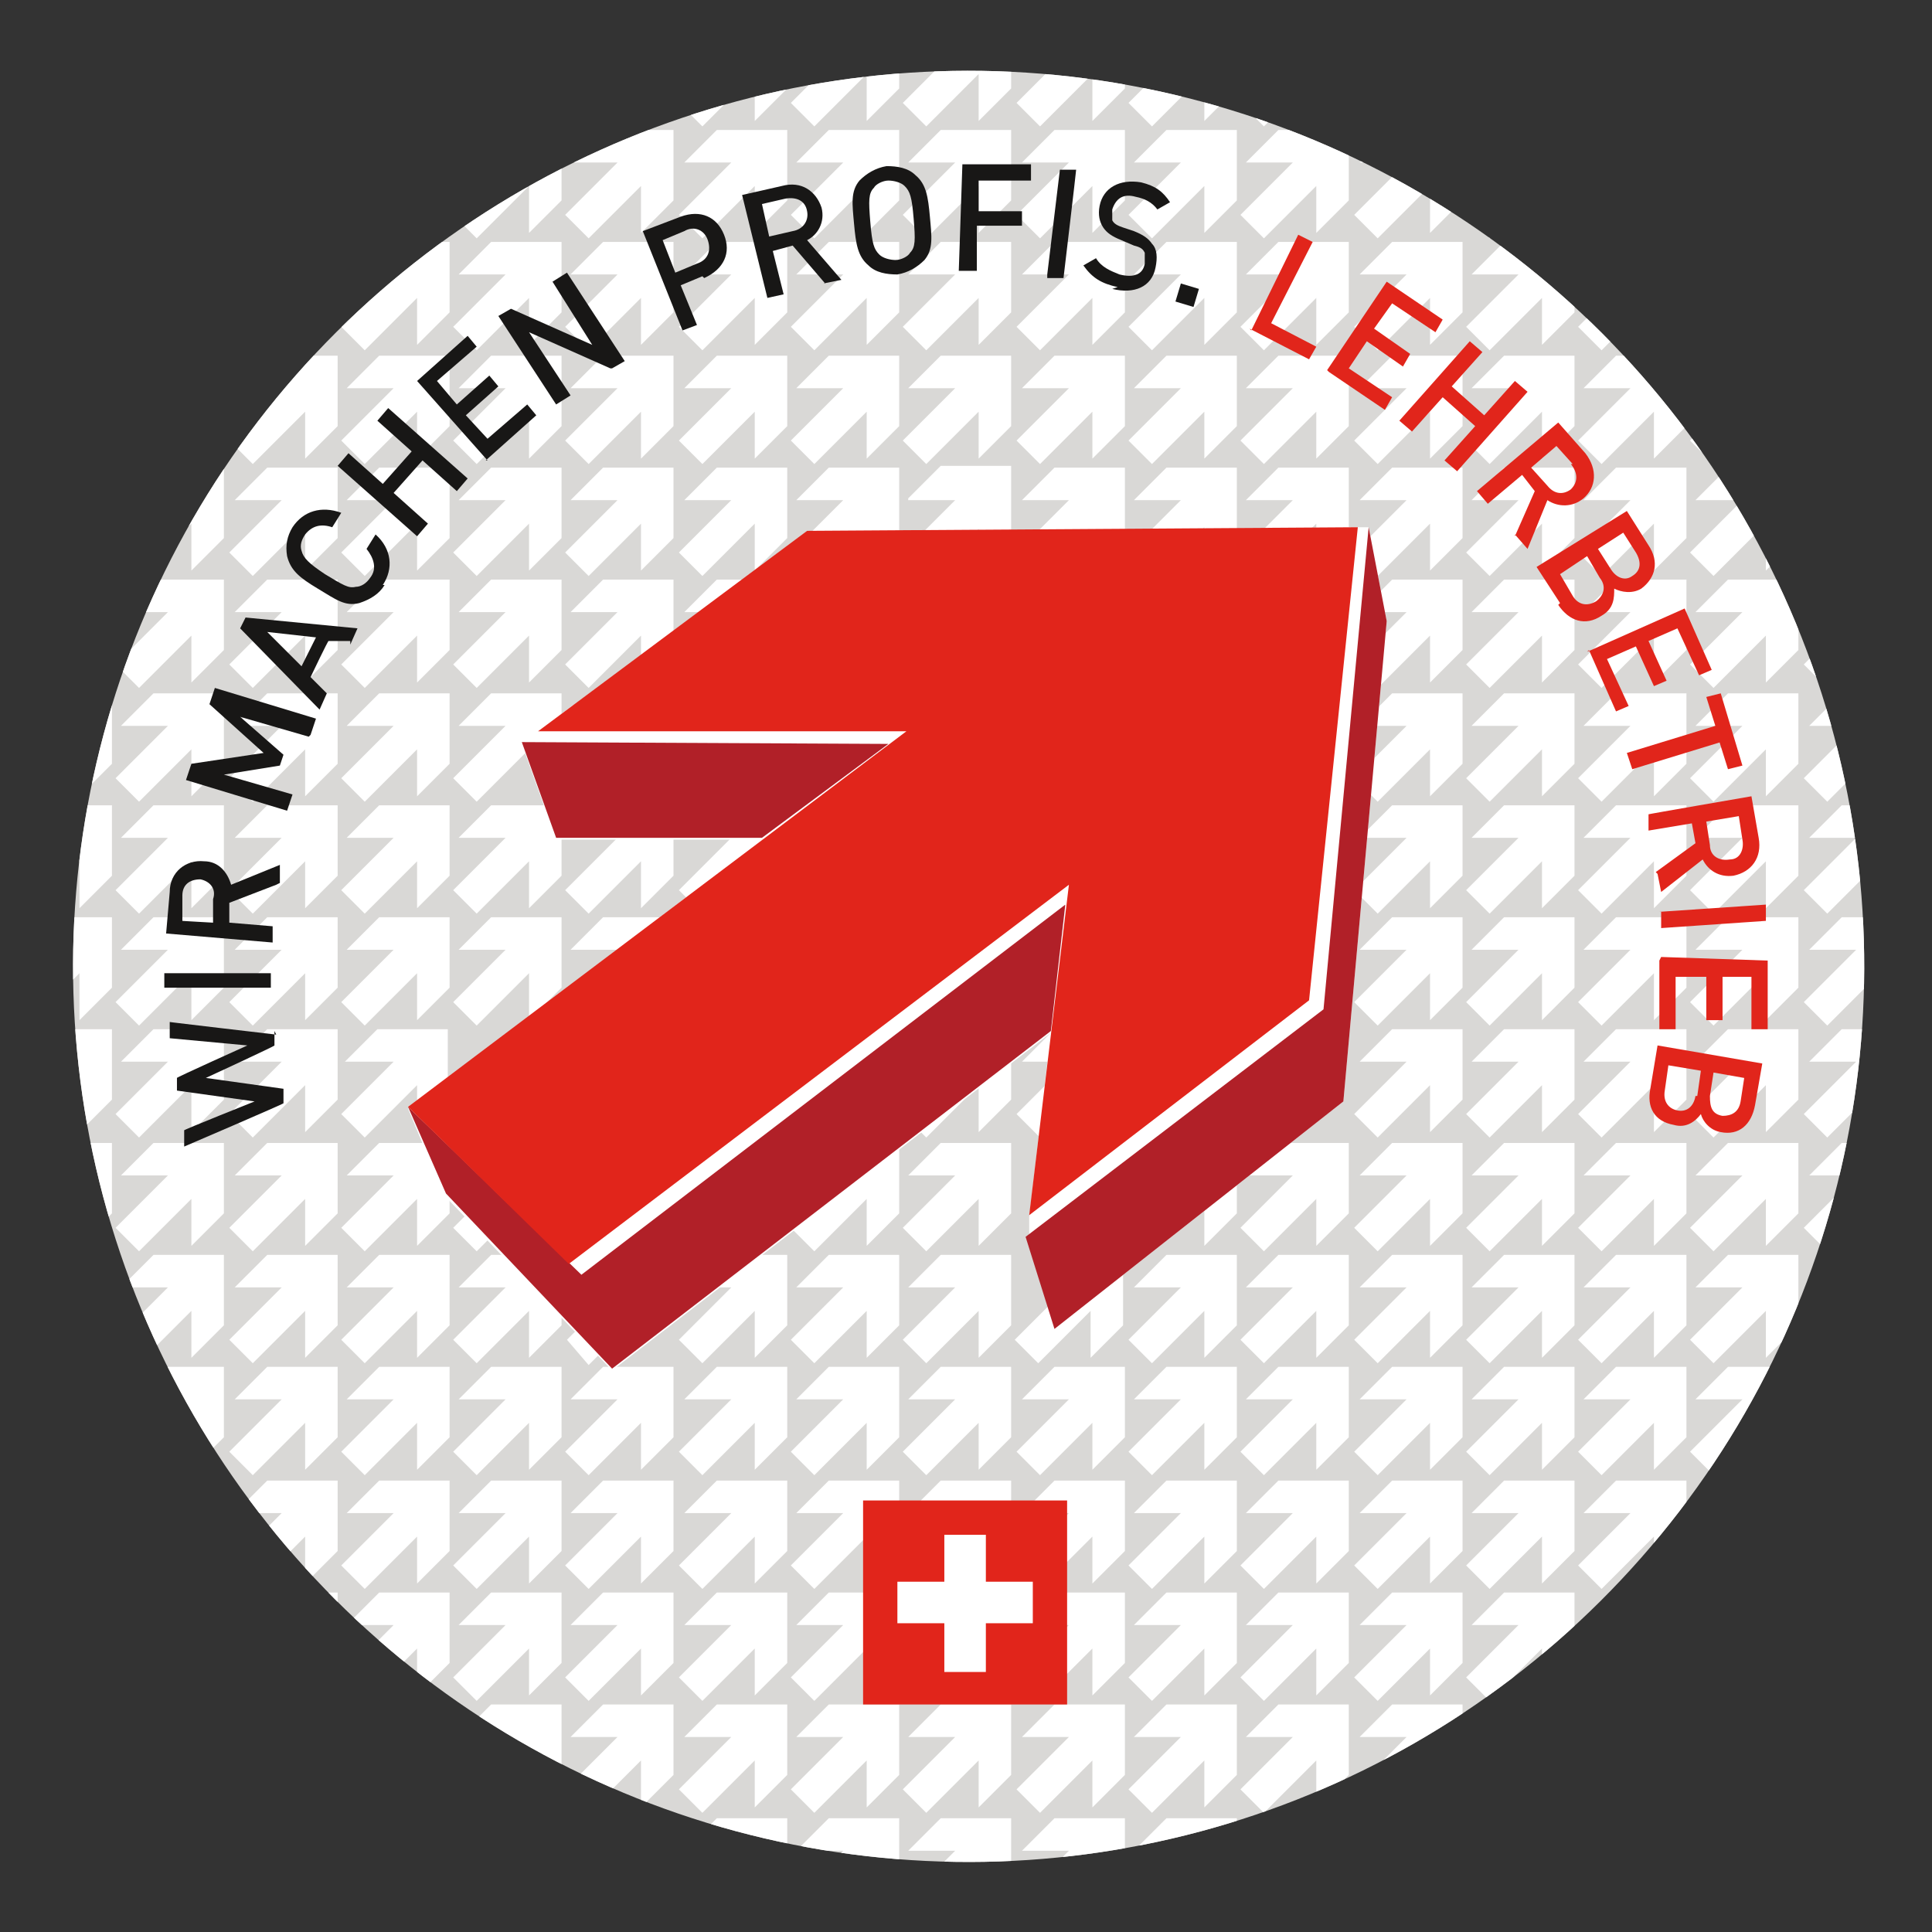 <?xml version="1.0" encoding="UTF-8"?>
<svg id="Stanzriss" xmlns="http://www.w3.org/2000/svg" xmlns:xlink="http://www.w3.org/1999/xlink" version="1.1" viewBox="0 0 107 107">
  <rect x="0" y="0" width="107" height="107" fill="#333333" stroke="none"/>
  <!-- Generator: Adobe Illustrator 29.3.1, SVG Export Plug-In . SVG Version: 2.1.0 Build 151)  -->
  <defs>
    <style>
      .st0 {
        fill: none;
      }

      .st1 {
        fill: #d9d8d6;
      }

      .st2 {
        clip-path: url(#clippath-1);
      }

      .st3 {
        fill: #fff;
      }

      .st4 {
        fill: #181716;
      }

      .st5 {
        fill: #e1251b;
      }

      .st6 {
        clip-path: url(#clippath);
      }

      .st7 {
        fill: #b12028;
      }
    </style>
    <clipPath id="clippath">
      <circle class="st0" cx="53.5" cy="53.5" r="49.6" transform="translate(-9.3 95.5) rotate(-78.7)"/>
    </clipPath>
    <clipPath id="clippath-1">
      <circle class="st1" cx="53.5" cy="53.5" r="53.4" transform="translate(-4 102.5) rotate(-85.4)"/>
    </clipPath>
  </defs>
  <g class="st6">
    <g>
      <circle class="st1" cx="53.5" cy="53.5" r="53.4" transform="translate(-4 102.5) rotate(-85.4)"/>
      <g class="st2">
        <g>
          <path class="st3" d="M101.2,7l2.9-2.9c0,.9,0,1.9,0,2.6l1.8-1.8V1s-3.9,0-3.9,0l-1.8,1.8c.6,0,1.7,0,2.6,0l-2.9,2.9,1.3,1.3ZM93.9,2.8c.6,0,1.7,0,2.6,0l-2.9,2.9,1.3,1.3,2.9-2.9c0,.9,0,1.9,0,2.6l1.8-1.8V1s-3.9,0-3.9,0l-1.8,1.8ZM87.7,2.8c.6,0,1.7,0,2.6,0l-2.9,2.9,1.3,1.3,2.9-2.9c0,.9,0,1.9,0,2.6l1.8-1.8V1s-3.9,0-3.9,0l-1.8,1.8ZM81.5,2.8c.6,0,1.7,0,2.6,0l-2.9,2.9,1.3,1.3,2.9-2.9c0,.9,0,1.9,0,2.6l1.8-1.8V1s-3.9,0-3.9,0l-1.8,1.8ZM75.3,2.8c.6,0,1.7,0,2.6,0l-2.9,2.9,1.3,1.3,2.9-2.9c0,.9,0,1.9,0,2.6l1.8-1.8V1s-3.9,0-3.9,0l-1.8,1.8ZM69,2.8c.6,0,1.7,0,2.6,0l-2.9,2.9,1.3,1.3,2.9-2.9c0,.9,0,1.9,0,2.6l1.8-1.8V1s-3.9,0-3.9,0l-1.8,1.8ZM62.8,2.8c.6,0,1.7,0,2.6,0l-2.9,2.9,1.3,1.3,2.9-2.9c0,.9,0,1.9,0,2.6l1.8-1.8V1s-3.9,0-3.9,0l-1.8,1.8ZM56.6,2.8c.6,0,1.7,0,2.6,0l-2.9,2.9,1.3,1.3,2.9-2.9c0,.9,0,1.9,0,2.6l1.8-1.8V1s-3.9,0-3.9,0l-1.8,1.8ZM50.3,2.8c.6,0,1.7,0,2.6,0l-2.9,2.9,1.3,1.3,2.9-2.9c0,.9,0,1.9,0,2.6l1.8-1.8V1s-3.9,0-3.9,0l-1.8,1.8ZM44.1,2.8c.6,0,1.7,0,2.6,0l-2.9,2.9,1.3,1.3,2.9-2.9c0,.9,0,1.9,0,2.6l1.8-1.8V1s-3.9,0-3.9,0l-1.8,1.8ZM37.9,2.8c.6,0,1.7,0,2.6,0l-2.9,2.9,1.3,1.3,2.9-2.9c0,.9,0,1.9,0,2.6l1.8-1.8V1s-3.9,0-3.9,0l-1.8,1.8ZM31.6,2.8c.6,0,1.7,0,2.6,0l-2.9,2.9,1.3,1.3,2.9-2.9c0,.9,0,1.9,0,2.6l1.8-1.8V1s-3.9,0-3.9,0l-1.8,1.8ZM25.4,2.8c.6,0,1.7,0,2.6,0l-2.9,2.9,1.3,1.3,2.9-2.9c0,.9,0,1.9,0,2.6l1.8-1.8V1s-3.9,0-3.9,0l-1.8,1.8ZM19.2,2.8c.6,0,1.7,0,2.6,0l-2.9,2.9,1.3,1.3,2.9-2.9c0,.9,0,1.9,0,2.6l1.8-1.8V1s-3.9,0-3.9,0l-1.8,1.8ZM13,2.8c.6,0,1.7,0,2.6,0l-2.9,2.9,1.3,1.3,2.9-2.9c0,.9,0,1.9,0,2.6l1.8-1.8V1s-3.9,0-3.9,0l-1.8,1.8ZM6.7,2.8c.6,0,1.7,0,2.6,0l-2.9,2.9,1.3,1.3,2.9-2.9c0,.9,0,1.9,0,2.6l1.8-1.8V1s-3.9,0-3.9,0l-1.8,1.8ZM.5,2.8c.6,0,1.7,0,2.6,0L.1,5.7l1.3,1.3,2.9-2.9c0,.9,0,1.9,0,2.6l1.8-1.8V1s-3.9,0-3.9,0L.5,2.8ZM100.2,9c.6,0,1.7,0,2.6,0l-2.9,2.9,1.3,1.3,2.9-2.9c0,.9,0,1.9,0,2.6l1.8-1.8v-3.9s-3.9,0-3.9,0l-1.8,1.8ZM93.9,9c.6,0,1.7,0,2.6,0l-2.9,2.9,1.3,1.3,2.9-2.9c0,.9,0,1.9,0,2.6l1.8-1.8v-3.9s-3.9,0-3.9,0l-1.8,1.8ZM87.7,9c.6,0,1.7,0,2.6,0l-2.9,2.9,1.3,1.3,2.9-2.9c0,.9,0,1.9,0,2.6l1.8-1.8v-3.9s-3.9,0-3.9,0l-1.8,1.8ZM81.5,9c.6,0,1.7,0,2.6,0l-2.9,2.9,1.3,1.3,2.9-2.9c0,.9,0,1.9,0,2.6l1.8-1.8v-3.9s-3.9,0-3.9,0l-1.8,1.8ZM75.3,9c.6,0,1.7,0,2.6,0l-2.9,2.9,1.3,1.3,2.9-2.9c0,.9,0,1.9,0,2.6l1.8-1.8v-3.9s-3.9,0-3.9,0l-1.8,1.8ZM69,9c.6,0,1.7,0,2.6,0l-2.9,2.9,1.3,1.3,2.9-2.9c0,.9,0,1.9,0,2.6l1.8-1.8v-3.9s-3.9,0-3.9,0l-1.8,1.8ZM62.8,9c.6,0,1.7,0,2.6,0l-2.9,2.9,1.3,1.3,2.9-2.9c0,.9,0,1.9,0,2.6l1.8-1.8v-3.9s-3.9,0-3.9,0l-1.8,1.8ZM56.6,9c.6,0,1.7,0,2.6,0l-2.9,2.9,1.3,1.3,2.9-2.9c0,.9,0,1.9,0,2.6l1.8-1.8v-3.9s-3.9,0-3.9,0l-1.8,1.8ZM50.3,9c.6,0,1.7,0,2.6,0l-2.9,2.9,1.3,1.3,2.9-2.9c0,.9,0,1.9,0,2.6l1.8-1.8v-3.9s-3.9,0-3.9,0l-1.8,1.8ZM44.1,9c.6,0,1.7,0,2.6,0l-2.9,2.9,1.3,1.3,2.9-2.9c0,.9,0,1.9,0,2.6l1.8-1.8v-3.9s-3.9,0-3.9,0l-1.8,1.8ZM37.9,9c.6,0,1.7,0,2.6,0l-2.9,2.9,1.3,1.3,2.9-2.9c0,.9,0,1.9,0,2.6l1.8-1.8v-3.9s-3.9,0-3.9,0l-1.8,1.8ZM31.6,9c.6,0,1.7,0,2.6,0l-2.9,2.9,1.3,1.3,2.9-2.9c0,.9,0,1.9,0,2.6l1.8-1.8v-3.9s-3.9,0-3.9,0l-1.8,1.8ZM25.4,9c.6,0,1.7,0,2.6,0l-2.9,2.9,1.3,1.3,2.9-2.9c0,.9,0,1.9,0,2.6l1.8-1.8v-3.9s-3.9,0-3.9,0l-1.8,1.8ZM19.2,9c.6,0,1.7,0,2.6,0l-2.9,2.9,1.3,1.3,2.9-2.9c0,.9,0,1.9,0,2.6l1.8-1.8v-3.9s-3.9,0-3.9,0l-1.8,1.8ZM13,9c.6,0,1.7,0,2.6,0l-2.9,2.9,1.3,1.3,2.9-2.9c0,.9,0,1.9,0,2.6l1.8-1.8v-3.9s-3.9,0-3.9,0l-1.8,1.8ZM6.7,9c.6,0,1.7,0,2.6,0l-2.9,2.9,1.3,1.3,2.9-2.9c0,.9,0,1.9,0,2.6l1.8-1.8v-3.9s-3.9,0-3.9,0l-1.8,1.8ZM.5,9c.6,0,1.7,0,2.6,0L.1,11.9l1.3,1.3,2.9-2.9c0,.9,0,1.9,0,2.6l1.8-1.8v-3.9s-3.9,0-3.9,0l-1.8,1.8ZM100.2,15.2c.6,0,1.7,0,2.6,0l-2.9,2.9,1.3,1.3,2.9-2.9c0,.9,0,1.9,0,2.6l1.8-1.8v-3.9s-3.9,0-3.9,0l-1.8,1.8ZM93.9,15.2c.6,0,1.7,0,2.6,0l-2.9,2.9,1.3,1.3,2.9-2.9c0,.9,0,1.9,0,2.6l1.8-1.8v-3.9s-3.9,0-3.9,0l-1.8,1.8ZM87.7,15.2c.6,0,1.7,0,2.6,0l-2.9,2.9,1.3,1.3,2.9-2.9c0,.9,0,1.9,0,2.6l1.8-1.8v-3.9s-3.9,0-3.9,0l-1.8,1.8ZM81.5,15.2c.6,0,1.7,0,2.6,0l-2.9,2.9,1.3,1.3,2.9-2.9c0,.9,0,1.9,0,2.6l1.8-1.8v-3.9s-3.9,0-3.9,0l-1.8,1.8ZM75.3,15.2c.6,0,1.7,0,2.6,0l-2.9,2.9,1.3,1.3,2.9-2.9c0,.9,0,1.9,0,2.6l1.8-1.8v-3.9s-3.9,0-3.9,0l-1.8,1.8ZM69,15.2c.6,0,1.7,0,2.6,0l-2.9,2.9,1.3,1.3,2.9-2.9c0,.9,0,1.9,0,2.6l1.8-1.8v-3.9s-3.9,0-3.9,0l-1.8,1.8ZM62.8,15.2c.6,0,1.7,0,2.6,0l-2.9,2.9,1.3,1.3,2.9-2.9c0,.9,0,1.9,0,2.6l1.8-1.8v-3.9s-3.9,0-3.9,0l-1.8,1.8ZM56.6,15.2c.6,0,1.7,0,2.6,0l-2.9,2.9,1.3,1.3,2.9-2.9c0,.9,0,1.9,0,2.6l1.8-1.8v-3.9s-3.9,0-3.9,0l-1.8,1.8ZM50.3,15.2c.6,0,1.7,0,2.6,0l-2.9,2.9,1.3,1.3,2.9-2.9c0,.9,0,1.9,0,2.6l1.8-1.8v-3.9s-3.9,0-3.9,0l-1.8,1.8ZM44.1,15.2c.6,0,1.7,0,2.6,0l-2.9,2.9,1.3,1.3,2.9-2.9c0,.9,0,1.9,0,2.6l1.8-1.8v-3.9s-3.9,0-3.9,0l-1.8,1.8ZM37.9,15.2c.6,0,1.7,0,2.6,0l-2.9,2.9,1.3,1.3,2.9-2.9c0,.9,0,1.9,0,2.6l1.8-1.8v-3.9s-3.9,0-3.9,0l-1.8,1.8ZM31.6,15.2c.6,0,1.7,0,2.6,0l-2.9,2.9,1.3,1.3,2.9-2.9c0,.9,0,1.9,0,2.6l1.8-1.8v-3.9s-3.9,0-3.9,0l-1.8,1.8ZM25.4,15.2c.6,0,1.7,0,2.6,0l-2.9,2.9,1.3,1.3,2.9-2.9c0,.9,0,1.9,0,2.6l1.8-1.8v-3.9s-3.9,0-3.9,0l-1.8,1.8ZM19.2,15.2c.6,0,1.7,0,2.6,0l-2.9,2.9,1.3,1.3,2.9-2.9c0,.9,0,1.9,0,2.6l1.8-1.8v-3.9s-3.9,0-3.9,0l-1.8,1.8ZM13,15.2c.6,0,1.7,0,2.6,0l-2.9,2.9,1.3,1.3,2.9-2.9c0,.9,0,1.9,0,2.6l1.8-1.8v-3.9s-3.9,0-3.9,0l-1.8,1.8ZM6.7,15.2c.6,0,1.7,0,2.6,0l-2.9,2.9,1.3,1.3,2.9-2.9c0,.9,0,1.9,0,2.6l1.8-1.8v-3.9s-3.9,0-3.9,0l-1.8,1.8ZM.5,15.2c.6,0,1.7,0,2.6,0L.1,18.1l1.3,1.3,2.9-2.9c0,.9,0,1.9,0,2.6l1.8-1.8v-3.9s-3.9,0-3.9,0l-1.8,1.8ZM100.2,21.5c.6,0,1.7,0,2.6,0l-2.9,2.9,1.3,1.3,2.9-2.9c0,.9,0,1.9,0,2.6l1.8-1.8v-3.9s-3.9,0-3.9,0l-1.8,1.8ZM93.9,21.5c.6,0,1.7,0,2.6,0l-2.9,2.9,1.3,1.3,2.9-2.9c0,.9,0,1.9,0,2.6l1.8-1.8v-3.9s-3.9,0-3.9,0l-1.8,1.8ZM87.7,21.5c.6,0,1.7,0,2.6,0l-2.9,2.9,1.3,1.3,2.9-2.9c0,.9,0,1.9,0,2.6l1.8-1.8v-3.9s-3.9,0-3.9,0l-1.8,1.8ZM81.5,21.5c.6,0,1.7,0,2.6,0l-2.9,2.9,1.3,1.3,2.9-2.9c0,.9,0,1.9,0,2.6l1.8-1.8v-3.9s-3.9,0-3.9,0l-1.8,1.8ZM75.3,21.5c.6,0,1.7,0,2.6,0l-2.9,2.9,1.3,1.3,2.9-2.9c0,.9,0,1.9,0,2.6l1.8-1.8v-3.9s-3.9,0-3.9,0l-1.8,1.8ZM69,21.5c.6,0,1.7,0,2.6,0l-2.9,2.9,1.3,1.3,2.9-2.9c0,.9,0,1.9,0,2.6l1.8-1.8v-3.9s-3.9,0-3.9,0l-1.8,1.8ZM62.8,21.5c.6,0,1.7,0,2.6,0l-2.9,2.9,1.3,1.3,2.9-2.9c0,.9,0,1.9,0,2.6l1.8-1.8v-3.9s-3.9,0-3.9,0l-1.8,1.8ZM56.6,21.5c.6,0,1.7,0,2.6,0l-2.9,2.9,1.3,1.3,2.9-2.9c0,.9,0,1.9,0,2.6l1.8-1.8v-3.9s-3.9,0-3.9,0l-1.8,1.8ZM50.3,21.5c.6,0,1.7,0,2.6,0l-2.9,2.9,1.3,1.3,2.9-2.9c0,.9,0,1.9,0,2.6l1.8-1.8v-3.9s-3.9,0-3.9,0l-1.8,1.8ZM44.1,21.5c.6,0,1.7,0,2.6,0l-2.9,2.9,1.3,1.3,2.9-2.9c0,.9,0,1.9,0,2.6l1.8-1.8v-3.9s-3.9,0-3.9,0l-1.8,1.8ZM37.9,21.5c.6,0,1.7,0,2.6,0l-2.9,2.9,1.3,1.3,2.9-2.9c0,.9,0,1.9,0,2.6l1.8-1.8v-3.9s-3.9,0-3.9,0l-1.8,1.8ZM31.6,21.5c.6,0,1.7,0,2.6,0l-2.9,2.9,1.3,1.3,2.9-2.9c0,.9,0,1.9,0,2.6l1.8-1.8v-3.9s-3.9,0-3.9,0l-1.8,1.8ZM25.4,21.5c.6,0,1.7,0,2.6,0l-2.9,2.9,1.3,1.3,2.9-2.9c0,.9,0,1.9,0,2.6l1.8-1.8v-3.9s-3.9,0-3.9,0l-1.8,1.8ZM19.2,21.5c.6,0,1.7,0,2.6,0l-2.9,2.9,1.3,1.3,2.9-2.9c0,.9,0,1.9,0,2.6l1.8-1.8v-3.9s-3.9,0-3.9,0l-1.8,1.8ZM13,21.5c.6,0,1.7,0,2.6,0l-2.9,2.9,1.3,1.3,2.9-2.9c0,.9,0,1.9,0,2.6l1.8-1.8v-3.9s-3.9,0-3.9,0l-1.8,1.8ZM6.7,21.5c.6,0,1.7,0,2.6,0l-2.9,2.9,1.3,1.3,2.9-2.9c0,.9,0,1.9,0,2.6l1.8-1.8v-3.9s-3.9,0-3.9,0l-1.8,1.8ZM.5,21.5c.6,0,1.7,0,2.6,0L.1,24.4l1.3,1.3,2.9-2.9c0,.9,0,1.9,0,2.6l1.8-1.8v-3.9s-3.9,0-3.9,0l-1.8,1.8ZM100.2,27.7c.6,0,1.7,0,2.6,0l-2.9,2.9,1.3,1.3,2.9-2.9c0,.9,0,1.9,0,2.6l1.8-1.8v-3.9s-3.9,0-3.9,0l-1.8,1.8ZM93.9,27.7c.6,0,1.7,0,2.6,0l-2.9,2.9,1.3,1.3,2.9-2.9c0,.9,0,1.9,0,2.6l1.8-1.8v-3.9s-3.9,0-3.9,0l-1.8,1.8ZM87.7,27.7c.6,0,1.7,0,2.6,0l-2.9,2.9,1.3,1.3,2.9-2.9c0,.9,0,1.9,0,2.6l1.8-1.8v-3.9s-3.9,0-3.9,0l-1.8,1.8ZM81.5,27.7c.6,0,1.7,0,2.6,0l-2.9,2.9,1.3,1.3,2.9-2.9c0,.9,0,1.9,0,2.6l1.8-1.8v-3.9s-3.9,0-3.9,0l-1.8,1.8ZM75.3,27.7c.6,0,1.7,0,2.6,0l-2.9,2.9,1.3,1.3,2.9-2.9c0,.9,0,1.9,0,2.6l1.8-1.8v-3.9s-3.9,0-3.9,0l-1.8,1.8ZM69,27.7c.6,0,1.7,0,2.6,0l-2.9,2.9,1.3,1.3,2.9-2.9c0,.9,0,1.9,0,2.6l1.8-1.8v-3.9s-3.9,0-3.9,0l-1.8,1.8ZM62.8,27.7c.6,0,1.7,0,2.6,0l-2.9,2.9,1.3,1.3,2.9-2.7c0,.9,0,1.8,0,2.4l1.8-1.8v-3.9s-3.9,0-3.9,0l-1.8,1.8ZM56.6,27.7c.6,0,1.7,0,2.6,0l-2.9,2.9,1.3,1.3,2.9-2.6c0,.9,0,1.7,0,2.3l1.8-1.8v-3.9s-3.9,0-3.9,0l-1.8,1.8ZM50.3,27.7c.6,0,1.7,0,2.6,0l-2.9,2.9,1.3,1.3,2.9-2.6c0,.9,0,1.6,0,2.2l1.8-1.8v-3.9s-3.9,0-3.9,0l-1.8,1.8ZM44.1,27.7c.6,0,1.7,0,2.6,0l-2.9,2.9,1.3,1.3,2.8-2.5c0,.9.1,1.5.1,2.2l1.8-1.8v-3.9s-3.9,0-3.9,0l-1.8,1.8ZM37.9,27.7c.6,0,1.7,0,2.6,0l-2.9,2.9,1.3,1.3,2.9-2.9c0,.9,0,1.9,0,2.6l1.8-1.8v-3.9s-3.9,0-3.9,0l-1.8,1.8ZM31.6,27.7c.6,0,1.7,0,2.6,0l-2.9,2.9,1.3,1.3,2.9-2.9c0,.9,0,1.9,0,2.6l1.8-1.8v-3.9s-3.9,0-3.9,0l-1.8,1.8ZM25.4,27.7c.6,0,1.7,0,2.6,0l-2.9,2.9,1.3,1.3,2.9-2.9c0,.9,0,1.9,0,2.6l1.8-1.8v-3.9s-3.9,0-3.9,0l-1.8,1.8ZM19.2,27.7c.6,0,1.7,0,2.6,0l-2.9,2.9,1.3,1.3,2.9-2.9c0,.9,0,1.9,0,2.6l1.8-1.8v-3.9s-3.9,0-3.9,0l-1.8,1.8ZM13,27.7c.6,0,1.7,0,2.6,0l-2.9,2.9,1.3,1.3,2.9-2.9c0,.9,0,1.9,0,2.6l1.8-1.8v-3.9s-3.9,0-3.9,0l-1.8,1.8ZM6.7,27.7c.6,0,1.7,0,2.6,0l-2.9,2.9,1.3,1.3,2.9-2.9c0,.9,0,1.9,0,2.6l1.8-1.8v-3.9s-3.9,0-3.9,0l-1.8,1.8ZM.5,27.7c.6,0,1.7,0,2.6,0L.1,30.6l1.3,1.3,2.9-2.9c0,.9,0,1.9,0,2.6l1.8-1.8v-3.9s-3.9,0-3.9,0l-1.8,1.8ZM100.2,33.9c.6,0,1.7,0,2.6,0l-2.9,2.9,1.3,1.3,2.9-2.9c0,.9,0,1.9,0,2.6l1.8-1.8v-3.9s-3.9,0-3.9,0l-1.8,1.8ZM93.9,33.9c.6,0,1.7,0,2.6,0l-2.9,2.9,1.3,1.3,2.9-2.9c0,.9,0,1.9,0,2.6l1.8-1.8v-3.9s-3.9,0-3.9,0l-1.8,1.8ZM87.7,33.9c.6,0,1.7,0,2.6,0l-2.9,2.9,1.3,1.3,2.9-2.9c0,.9,0,1.9,0,2.6l1.8-1.8v-3.9s-3.9,0-3.9,0l-1.8,1.8ZM81.5,33.9c.6,0,1.7,0,2.6,0l-2.9,2.9,1.3,1.3,2.9-2.9c0,.9,0,1.9,0,2.6l1.8-1.8v-3.9s-3.9,0-3.9,0l-1.8,1.8ZM75.3,33.9c.6,0,1.7,0,2.6,0l-2.9,2.9,1.3,1.3,2.9-2.9c0,.9,0,1.9,0,2.6l1.8-1.8v-3.9s-3.9,0-3.9,0l-1.8,1.8ZM69,33.9c.6,0,1.7,0,2.6,0l-2.9,2.9,1.3,1.3,2.9-2.9c0,.9,0,1.9,0,2.6l1.8-1.8v-3.9s-3.9,0-3.9,0l-1.8,1.8ZM62.8,33.9c.6,0,1.7,0,2.6,0l-2.9,2.9,1.3,1.3,2.9-2.9c0,.9,0,1.9,0,2.6l1.8-1.8v-3.9s-3.9,0-3.9,0l-1.8,1.8ZM56.6,33.9c.6,0,1.7,0,2.6,0l-2.9,2.9,1.3,1.3,2.9-2.9c0,.9,0,1.9,0,2.6l1.8-1.8v-3.9s-3.9,0-3.9,0l-1.8,1.8ZM50.3,33.9c.6,0,1.7,0,2.6,0l-2.9,2.9,1.3,1.3,2.9-2.9c0,.9,0,1.9,0,2.6l1.8-1.8v-3.9s-3.9,0-3.9,0l-1.8,1.8ZM44.1,33.9c.6,0,1.7,0,2.6,0l-2.9,2.9,1.3,1.3,2.9-2.9c0,.9,0,1.9,0,2.6l1.8-1.8v-3.9s-3.9,0-3.9,0l-1.8,1.8ZM37.9,33.9c.6,0,1.7,0,2.6,0l-2.9,2.9,1.3,1.3,2.9-2.9c0,.9,0,1.9,0,2.6l1.8-1.8v-3.9s-3.9,0-3.9,0l-1.8,1.8ZM31.6,33.9c.6,0,1.7,0,2.6,0l-2.9,2.9,1.3,1.3,2.9-2.9c0,.9,0,1.9,0,2.6l1.8-1.8v-3.9s-3.9,0-3.9,0l-1.8,1.8ZM25.4,33.9c.6,0,1.7,0,2.6,0l-2.9,2.9,1.3,1.3,2.9-2.9c0,.9,0,1.9,0,2.6l1.8-1.8v-3.9s-3.9,0-3.9,0l-1.8,1.8ZM19.2,33.9c.6,0,1.7,0,2.6,0l-2.9,2.9,1.3,1.3,2.9-2.9c0,.9,0,1.9,0,2.6l1.8-1.8v-3.9s-3.9,0-3.9,0l-1.8,1.8ZM13,33.9c.6,0,1.7,0,2.6,0l-2.9,2.9,1.3,1.3,2.9-2.9c0,.9,0,1.9,0,2.6l1.8-1.8v-3.9s-3.9,0-3.9,0l-1.8,1.8ZM6.7,33.9c.6,0,1.7,0,2.6,0l-2.9,2.9,1.3,1.3,2.9-2.9c0,.9,0,1.9,0,2.6l1.8-1.8v-3.9s-3.9,0-3.9,0l-1.8,1.8ZM.5,33.9c.6,0,1.7,0,2.6,0l-2.9,2.9,1.3,1.3,2.9-2.9c0,.9,0,1.9,0,2.6l1.8-1.8v-3.9s-3.9,0-3.9,0l-1.8,1.8ZM100.2,40.2c.6,0,1.7,0,2.6,0l-2.9,2.9,1.3,1.3,2.9-2.9c0,.9,0,1.9,0,2.6l1.8-1.8v-3.9s-3.9,0-3.9,0l-1.8,1.8ZM93.9,40.2c.6,0,1.7,0,2.6,0l-2.9,2.9,1.3,1.3,2.9-2.9c0,.9,0,1.9,0,2.6l1.8-1.8v-3.9s-3.9,0-3.9,0l-1.8,1.8ZM87.7,40.2c.6,0,1.7,0,2.6,0l-2.9,2.9,1.3,1.3,2.9-2.9c0,.9,0,1.9,0,2.6l1.8-1.8v-3.9s-3.9,0-3.9,0l-1.8,1.8ZM81.5,40.2c.6,0,1.7,0,2.6,0l-2.9,2.9,1.3,1.3,2.9-2.9c0,.9,0,1.9,0,2.6l1.8-1.8v-3.9s-3.9,0-3.9,0l-1.8,1.8ZM75.3,40.2c.6,0,1.7,0,2.6,0l-2.9,2.9,1.3,1.3,2.9-2.9c0,.9,0,1.9,0,2.6l1.8-1.8v-3.9s-3.9,0-3.9,0l-1.8,1.8ZM69,40.2c.6,0,1.7,0,2.6,0l-2.9,2.9,1.3,1.3,2.9-2.9c0,.9,0,1.9,0,2.6l1.8-1.8v-3.9s-3.9,0-3.9,0l-1.8,1.8ZM62.8,40.2c.6,0,1.7,0,2.6,0l-2.9,2.9,1.3,1.3,2.9-2.9c0,.9,0,1.9,0,2.6l1.8-1.8v-3.9s-3.9,0-3.9,0l-1.8,1.8ZM56.6,40.2c.6,0,1.7,0,2.6,0l-2.9,2.9,1.3,1.3,2.9-2.9c0,.9,0,1.9,0,2.6l1.8-1.8v-3.9s-3.9,0-3.9,0l-1.8,1.8ZM50.3,40.2c.6,0,1.7,0,2.6,0l-2.9,2.9,1.3,1.3,2.9-2.9c0,.9,0,1.9,0,2.6l1.8-1.8v-3.9s-3.9,0-3.9,0l-1.8,1.8ZM44.1,40.2c.6,0,1.7,0,2.6,0l-2.9,2.9,1.3,1.3,2.9-2.9c0,.9,0,1.9,0,2.6l1.8-1.8v-3.9s-3.9,0-3.9,0l-1.8,1.8ZM37.9,40.2c.6,0,1.7,0,2.6,0l-2.9,2.9,1.3,1.3,2.9-2.9c0,.9,0,1.9,0,2.6l1.8-1.8v-3.9s-3.9,0-3.9,0l-1.8,1.8ZM31.6,40.2c.6,0,1.7,0,2.6,0l-2.9,2.9,1.3,1.3,2.9-2.9c0,.9,0,1.9,0,2.6l1.8-1.8v-3.9s-3.9,0-3.9,0l-1.8,1.8ZM25.4,40.2c.6,0,1.7,0,2.6,0l-2.9,2.9,1.3,1.3,2.9-2.9c0,.9.5,1.3.5,1.9l1.3-1.1v-3.9s-3.9,0-3.9,0l-1.8,1.8ZM19.2,40.2c.6,0,1.7,0,2.6,0l-2.9,2.9,1.3,1.3,2.9-2.9c0,.9,0,1.9,0,2.6l1.8-1.8v-3.9s-3.9,0-3.9,0l-1.8,1.8ZM13,40.2c.6,0,1.7,0,2.6,0l-2.9,2.9,1.3,1.3,2.9-2.9c0,.9,0,1.9,0,2.6l1.8-1.8v-3.9s-3.9,0-3.9,0l-1.8,1.8ZM6.7,40.2c.6,0,1.7,0,2.6,0l-2.9,2.9,1.3,1.3,2.9-2.9c0,.9,0,1.9,0,2.6l1.8-1.8v-3.9s-3.9,0-3.9,0l-1.8,1.8ZM.5,40.2c.6,0,1.7,0,2.6,0l-2.9,2.9,1.3,1.3,2.9-2.9c0,.9,0,1.9,0,2.6l1.8-1.8v-3.9s-3.9,0-3.9,0l-1.8,1.8ZM100.2,46.4c.6,0,1.7,0,2.6,0l-2.9,2.9,1.3,1.3,2.9-2.9c0,.9,0,1.9,0,2.6l1.8-1.8v-3.9s-3.9,0-3.9,0l-1.8,1.8ZM93.9,46.4c.6,0,1.7,0,2.6,0l-2.9,2.9,1.3,1.3,2.9-2.9c0,.9,0,1.9,0,2.6l1.8-1.8v-3.9s-3.9,0-3.9,0l-1.8,1.8ZM87.7,46.4c.6,0,1.7,0,2.6,0l-2.9,2.9,1.3,1.3,2.9-2.9c0,.9,0,1.9,0,2.6l1.8-1.8v-3.9s-3.9,0-3.9,0l-1.8,1.8ZM81.5,46.4c.6,0,1.7,0,2.6,0l-2.9,2.9,1.3,1.3,2.9-2.9c0,.9,0,1.9,0,2.6l1.8-1.8v-3.9s-3.9,0-3.9,0l-1.8,1.8ZM75.3,46.4c.6,0,1.7,0,2.6,0l-2.9,2.9,1.3,1.3,2.9-2.9c0,.9,0,1.9,0,2.6l1.8-1.8v-3.9s-3.9,0-3.9,0l-1.8,1.8ZM69,46.4c.6,0,1.7,0,2.6,0l-2.9,2.9,1.3,1.3,2.9-2.9c0,.9,0,1.9,0,2.6l1.8-1.8v-3.9s-3.9,0-3.9,0l-1.8,1.8ZM62.8,46.4c.6,0,1.7,0,2.6,0l-2.9,2.9,1.3,1.3,2.9-2.9c0,.9,0,1.9,0,2.6l1.8-1.8v-3.9s-3.9,0-3.9,0l-1.8,1.8ZM56.6,46.4c.6,0,1.7,0,2.6,0l-2.9,2.9,1.3,1.3,2.9-2.9c0,.9,0,1.9,0,2.6l1.8-1.8v-3.9s-3.9,0-3.9,0l-1.8,1.8ZM50.3,46.4c.6,0,1.7,0,2.6,0l-2.9,2.9,1.3,1.3,2.9-2.9c0,.9,0,1.9,0,2.6l1.8-1.8v-3.9s-3.9,0-3.9,0l-1.8,1.8ZM44.1,46.4c.6,0,1.7,0,2.6,0l-2.9,2.9,1.3,1.3,2.9-2.9c0,.9,0,1.9,0,2.6l1.8-1.8v-3.9s-3.9,0-3.9,0l-1.8,1.8ZM37.9,46.4c.6,0,1.7,0,2.6,0l-2.9,2.9,1.3,1.3,2.9-2.9c0,.9,0,1.9,0,2.6l1.8-1.8v-3.9s-3.9,0-3.9,0l-1.8,1.8ZM31.6,46.4c.6,0,1.7,0,2.6,0l-2.9,2.9,1.3,1.3,2.9-2.9c0,.9,0,1.9,0,2.6l1.8-1.8v-3.9s-3.9,0-3.9,0l-1.8,1.8ZM25.4,46.4c.6,0,1.7,0,2.6,0l-2.9,2.9,1.3,1.3,2.9-2.9c0,.9,0,1.9,0,2.6l1.8-1.8v-3.9s-3.9,0-3.9,0l-1.8,1.8ZM19.2,46.4c.6,0,1.7,0,2.6,0l-2.9,2.9,1.3,1.3,2.9-2.9c0,.9,0,1.9,0,2.6l1.8-1.8v-3.9s-3.9,0-3.9,0l-1.8,1.8ZM13,46.4c.6,0,1.7,0,2.6,0l-2.9,2.9,1.3,1.3,2.9-2.9c0,.9,0,1.9,0,2.6l1.8-1.8v-3.9s-3.9,0-3.9,0l-1.8,1.8ZM6.7,46.4c.6,0,1.7,0,2.6,0l-2.9,2.9,1.3,1.3,2.9-2.9c0,.9,0,1.9,0,2.6l1.8-1.8v-3.9s-3.9,0-3.9,0l-1.8,1.8ZM.5,46.4c.6,0,1.7,0,2.6,0l-2.9,2.9,1.3,1.3,2.9-2.9c0,.9,0,1.9,0,2.6l1.8-1.8v-3.9s-3.9,0-3.9,0l-1.8,1.8ZM100.2,52.6c.6,0,1.7,0,2.6,0l-2.9,2.9,1.3,1.3,2.9-2.9c0,.9,0,1.9,0,2.6l1.8-1.8v-3.9s-3.9,0-3.9,0l-1.8,1.8ZM93.9,52.6c.6,0,1.7,0,2.6,0l-2.9,2.9,1.3,1.3,2.9-2.9c0,.9,0,1.9,0,2.6l1.8-1.8v-3.9s-3.9,0-3.9,0l-1.8,1.8ZM87.7,52.6c.6,0,1.7,0,2.6,0l-2.9,2.9,1.3,1.3,2.9-2.9c0,.9,0,1.9,0,2.6l1.8-1.8v-3.9s-3.9,0-3.9,0l-1.8,1.8ZM81.5,52.6c.6,0,1.7,0,2.6,0l-2.9,2.9,1.3,1.3,2.9-2.9c0,.9,0,1.9,0,2.6l1.8-1.8v-3.9s-3.9,0-3.9,0l-1.8,1.8ZM75.3,52.6c.6,0,1.7,0,2.6,0l-2.9,2.9,1.3,1.3,2.9-2.9c0,.9,0,1.9,0,2.6l1.8-1.8v-3.9s-3.9,0-3.9,0l-1.8,1.8ZM69,52.6c.6,0,1.7,0,2.6,0l-2.9,2.9,1.3,1.3,2.9-2.9c0,.9,0,1.9,0,2.6l1.8-1.8v-3.9s-3.9,0-3.9,0l-1.8,1.8ZM62.8,52.6c.6,0,1.7,0,2.6,0l-2.9,2.9,1.3,1.3,2.9-2.9c0,.9,0,1.9,0,2.6l1.8-1.8v-3.9s-3.9,0-3.9,0l-1.8,1.8ZM56.6,52.6c.6,0,1.7,0,2.6,0l-2.9,2.9,1.3,1.3,2.9-2.9c0,.9,0,1.9,0,2.6l1.8-1.8v-3.9s-3.9,0-3.9,0l-1.8,1.8ZM50.3,52.6c.6,0,1.7,0,2.6,0l-2.9,2.9,1.3,1.3,2.9-2.9c0,.9,0,1.9,0,2.6l1.8-1.8v-3.9s-3.9,0-3.9,0l-1.8,1.8ZM44.1,52.6c.6,0,1.7,0,2.6,0l-2.9,2.9,1.3,1.3,2.9-2.9c0,.9,0,1.9,0,2.6l1.8-1.8v-3.9s-3.9,0-3.9,0l-1.8,1.8ZM37.9,52.6c.6,0,1.7,0,2.6,0l-2.9,2.9,1.3,1.3,2.9-2.9c0,.9,0,1.9,0,2.6l1.8-1.8v-3.9s-3.9,0-3.9,0l-1.8,1.8ZM31.6,52.6c.6,0,1.7,0,2.6,0l-2.9,2.9,1.3,1.3,2.9-2.9c0,.9,0,1.9,0,2.6l1.8-1.8v-3.9s-3.9,0-3.9,0l-1.8,1.8ZM25.4,52.6c.6,0,1.7,0,2.6,0l-2.9,2.9,1.3,1.3,2.9-2.9c0,.9,0,1.9,0,2.6l1.8-1.8v-3.9s-3.9,0-3.9,0l-1.8,1.8ZM19.2,52.6c.6,0,1.7,0,2.6,0l-2.9,2.9,1.3,1.3,2.9-2.9c0,.9,0,1.9,0,2.6l1.8-1.8v-3.9s-3.9,0-3.9,0l-1.8,1.8ZM13,52.6c.6,0,1.7,0,2.6,0l-2.9,2.9,1.3,1.3,2.9-2.9c0,.9,0,1.9,0,2.6l1.8-1.8v-3.9s-3.9,0-3.9,0l-1.8,1.8ZM6.7,52.6c.6,0,1.7,0,2.6,0l-2.9,2.9,1.3,1.3,2.9-2.9c0,.9,0,1.9,0,2.6l1.8-1.8v-3.9s-3.9,0-3.9,0l-1.8,1.8ZM.5,52.6c.6,0,1.7,0,2.6,0l-2.9,2.9,1.3,1.3,2.9-2.9c0,.9,0,1.9,0,2.6l1.8-1.8v-3.9s-3.9,0-3.9,0l-1.8,1.8ZM100.2,58.8c.6,0,1.7,0,2.6,0l-2.9,2.9,1.3,1.3,2.9-2.9c0,.9,0,1.9,0,2.6l1.8-1.8v-3.9s-3.9,0-3.9,0l-1.8,1.8ZM93.9,58.8c.6,0,1.7,0,2.6,0l-2.9,2.9,1.3,1.3,2.9-2.9c0,.9,0,1.9,0,2.6l1.8-1.8v-3.9s-3.9,0-3.9,0l-1.8,1.8ZM87.7,58.8c.6,0,1.7,0,2.6,0l-2.9,2.9,1.3,1.3,2.9-2.9c0,.9,0,1.9,0,2.6l1.8-1.8v-3.9s-3.9,0-3.9,0l-1.8,1.8ZM81.5,58.8c.6,0,1.7,0,2.6,0l-2.9,2.9,1.3,1.3,2.9-2.9c0,.9,0,1.9,0,2.6l1.8-1.8v-3.9s-3.9,0-3.9,0l-1.8,1.8ZM75.3,58.8c.6,0,1.7,0,2.6,0l-2.9,2.9,1.3,1.3,2.9-2.9c0,.9,0,1.9,0,2.6l1.8-1.8v-3.9s-3.9,0-3.9,0l-1.8,1.8ZM69,58.8c.6,0,1.7,0,2.6,0l-2.9,2.9,1.3,1.3,2.9-2.9c0,.9-.3,1.4-.3,2l1.6-1.4.5-3.8h-3.9s-1.8,1.8-1.8,1.8ZM62.8,58.8c.6,0,1.7,0,2.6,0l-2.9,2.9,1.3,1.3,2.9-2.9c0,.9,0,1.9,0,2.6l1.8-1.8v-3.9s-3.9,0-3.9,0l-1.8,1.8ZM56.6,58.8c.6,0,1.7,0,2.6,0l-2.9,2.9,1.3,1.3,2.9-2.9c0,.9,0,1.9,0,2.6l1.8-1.8v-3.9s-3.9,0-3.9,0l-1.8,1.8ZM50.3,58.8c.6,0,1.7,0,2.6,0l-2.9,2.9,1.3,1.3,2.9-2.9c0,.9,0,1.9,0,2.6l1.8-1.8v-3.9s-3.9,0-3.9,0l-1.8,1.8ZM44.1,58.8c.6,0,1.7,0,2.6,0l-2.9,2.9,1.3,1.3,2.9-2.9c0,.9,0,1.9,0,2.6l1.8-1.8v-3.9s-3.9,0-3.9,0l-1.8,1.8ZM37.9,58.8c.6,0,1.7,0,2.6,0l-2.9,2.9,1.3,1.3,2.9-2.9c0,.9,0,1.9,0,2.6l1.8-1.8v-3.9s-3.9,0-3.9,0l-1.8,1.8ZM31.6,58.8c.6,0,1.7,0,2.6,0l-2.9,2.9,1.3,1.3,2.9-2.9c0,.9,0,1.9,0,2.6l1.8-1.8v-3.9s-3.9,0-3.9,0l-1.8,1.8ZM26.3,59.2c.6,0,.8-.3,1.7-.3l-2.9,2.9,1.3,1.3,2.9-2.9c0,.9,0,1.9,0,2.6l1.8-1.8v-3.9s-3,.3-3,.3l-1.8,1.8ZM19.2,58.8c.6,0,1.7,0,2.6,0l-2.9,2.9,1.3,1.3,2.9-2.9c0,.9,0,1.3,0,2l1.7-1.2v-3.9s-3.9,0-3.9,0l-1.8,1.8ZM13,58.8c.6,0,1.7,0,2.6,0l-2.9,2.9,1.3,1.3,2.9-2.9c0,.9,0,1.9,0,2.6l1.8-1.8v-3.9s-3.9,0-3.9,0l-1.8,1.8ZM6.7,58.8c.6,0,1.7,0,2.6,0l-2.9,2.9,1.3,1.3,2.9-2.9c0,.9,0,1.9,0,2.6l1.8-1.8v-3.9s-3.9,0-3.9,0l-1.8,1.8ZM.5,58.8c.6,0,1.7,0,2.6,0l-2.9,2.9,1.3,1.3,2.9-2.9c0,.9,0,1.9,0,2.6l1.8-1.8v-3.9s-3.9,0-3.9,0l-1.8,1.8ZM100.2,65.1c.6,0,1.7,0,2.6,0l-2.9,2.9,1.3,1.3,2.9-2.9c0,.9,0,1.9,0,2.6l1.8-1.8v-3.9s-3.9,0-3.9,0l-1.8,1.8ZM93.9,65.1c.6,0,1.7,0,2.6,0l-2.9,2.9,1.3,1.3,2.9-2.9c0,.9,0,1.9,0,2.6l1.8-1.8v-3.9s-3.9,0-3.9,0l-1.8,1.8ZM87.7,65.1c.6,0,1.7,0,2.6,0l-2.9,2.9,1.3,1.3,2.9-2.9c0,.9,0,1.9,0,2.6l1.8-1.8v-3.9s-3.9,0-3.9,0l-1.8,1.8ZM81.5,65.1c.6,0,1.7,0,2.6,0l-2.9,2.9,1.3,1.3,2.9-2.9c0,.9,0,1.9,0,2.6l1.8-1.8v-3.9s-3.9,0-3.9,0l-1.8,1.8ZM75.3,65.1c.6,0,1.7,0,2.6,0l-2.9,2.9,1.3,1.3,2.9-2.9c0,.9,0,1.9,0,2.6l1.8-1.8v-3.9s-3.9,0-3.9,0l-1.8,1.8ZM69,65.1c.6,0,1.7,0,2.6,0l-2.9,2.9,1.3,1.3,2.9-2.9c0,.9,0,1.9,0,2.6l1.8-1.8v-3.9s-3.9,0-3.9,0l-1.8,1.8ZM62.8,65.1c.6,0,1.7,0,2.6,0l-2.9,2.9,1.3,1.3,2.9-2.9c0,.9,0,1.9,0,2.6l1.8-1.8v-3.9s-3.9,0-3.9,0l-1.8,1.8ZM57.3,65.1c.6,0,.9,0,1.8,0l-.8,2.2-.8,2.1,2.9-2.9c0,.9,0,1.9,0,2.6l1.8-1.8v-3.9s-3.9,0-3.9,0l-1,1.8ZM50.3,65.1c.6,0,1.7,0,2.6,0l-2.9,2.9,1.3,1.3,2.9-2.9c0,.9,0,1.9,0,2.6l1.8-1.8v-3.9s-3.9,0-3.9,0l-1.8,1.8ZM44.1,65.1c.6,0,1.7,0,2.6,0l-2.9,2.9,1.3,1.3,2.9-2.9c0,.9,0,1.9,0,2.6l1.8-1.8v-3.9s-3.9,0-3.9,0l-1.8,1.8ZM37.9,65.1c.6,0,1.7,0,2.6,0l-2.9,2.9,1.3,1.3,2.9-2.9c0,.9,0,1.9,0,2.6l1.8-1.8v-3.9s-3.9,0-3.9,0l-1.8,1.8ZM31.6,65.1c.6,0,1.7,0,2.6,0l-2.9,2.9,1.3,1.3,2.9-2.9c0,.9,0,1.9,0,2.6l1.8-1.8v-3.9s-3.9,0-3.9,0l-1.8,1.8ZM25.4,65.1c.6,0,1.7,0,2.6,0l-2.9,2.9,1.3,1.3,2.9-2.9c0,.9,0,1.9,0,2.6l1.8-1.8v-3.9s-3.9,0-3.9,0l-1.8,1.8ZM19.2,65.1c.6,0,1.7,0,2.6,0l-2.9,2.9,1.3,1.3,2.9-2.9c0,.9,0,1.9,0,2.6l1.8-1.8v-3.9s-3.9,0-3.9,0l-1.8,1.8ZM13,65.1c.6,0,1.7,0,2.6,0l-2.9,2.9,1.3,1.3,2.9-2.9c0,.9,0,1.9,0,2.6l1.8-1.8v-3.9s-3.9,0-3.9,0l-1.8,1.8ZM6.7,65.1c.6,0,1.7,0,2.6,0l-2.9,2.9,1.3,1.3,2.9-2.9c0,.9,0,1.9,0,2.6l1.8-1.8v-3.9s-3.9,0-3.9,0l-1.8,1.8ZM.5,65.1c.6,0,1.7,0,2.6,0l-2.9,2.9,1.3,1.3,2.9-2.9c0,.9,0,1.9,0,2.6l1.8-1.8v-3.9s-3.9,0-3.9,0l-1.8,1.8ZM100.2,71.3c.6,0,1.7,0,2.6,0l-2.9,2.9,1.3,1.3,2.9-2.9c0,.9,0,1.9,0,2.6l1.8-1.8v-3.9s-3.9,0-3.9,0l-1.8,1.8ZM93.9,71.3c.6,0,1.7,0,2.6,0l-2.9,2.9,1.3,1.3,2.9-2.9c0,.9,0,1.9,0,2.6l1.8-1.8v-3.9s-3.9,0-3.9,0l-1.8,1.8ZM87.7,71.3c.6,0,1.7,0,2.6,0l-2.9,2.9,1.3,1.3,2.9-2.9c0,.9,0,1.9,0,2.6l1.8-1.8v-3.9s-3.9,0-3.9,0l-1.8,1.8ZM81.5,71.3c.6,0,1.7,0,2.6,0l-2.9,2.9,1.3,1.3,2.9-2.9c0,.9,0,1.9,0,2.6l1.8-1.8v-3.9s-3.9,0-3.9,0l-1.8,1.8ZM75.3,71.3c.6,0,1.7,0,2.6,0l-2.9,2.9,1.3,1.3,2.9-2.9c0,.9,0,1.9,0,2.6l1.8-1.8v-3.9s-3.9,0-3.9,0l-1.8,1.8ZM69,71.3c.6,0,1.7,0,2.6,0l-2.9,2.9,1.3,1.3,2.9-2.9c0,.9,0,1.9,0,2.6l1.8-1.8v-3.9s-3.9,0-3.9,0l-1.8,1.8ZM62.8,71.3c.6,0,1.7,0,2.6,0l-2.9,2.9,1.3,1.3,2.9-2.9c0,.9,0,1.9,0,2.6l1.8-1.8v-3.9s-3.9,0-3.9,0l-1.8,1.8ZM57.7,70.6c.6,0,.5.7,1.4.7l-2.9,2.9,1.3,1.3,2.9-2.9c0,.9,0,1.9,0,2.6l1.8-1.8v-3.9s-3.9,0-3.9,0l-.6,1.1ZM50.3,71.3c.6,0,1.7,0,2.6,0l-2.9,2.9,1.3,1.3,2.9-2.9c0,.9,0,1.9,0,2.6l1.8-1.8v-3.9s-3.9,0-3.9,0l-1.8,1.8ZM44.1,71.3c.6,0,1.7,0,2.6,0l-2.9,2.9,1.3,1.3,2.9-2.9c0,.9,0,1.9,0,2.6l1.8-1.8v-3.9s-3.9,0-3.9,0l-1.8,1.8ZM37.9,71.3c.6,0,1.7,0,2.6,0l-2.9,2.9,1.3,1.3,2.9-2.9c0,.9,0,1.9,0,2.6l1.8-1.8v-3.9s-3.9,0-3.9,0l-1.8,1.8ZM32.6,75.6l2.9-2.9c0,.9,0,1.1,0,1.7l1.9-1.5v-3.4s-3.9,0-3.9,0l-1.8,1.8c.6,0,1.7,0,2.6,0l-2.9,2.9M25.4,71.3c.6,0,1.7,0,2.6,0l-2.9,2.9,1.3,1.3,2.9-2.9c0,.9,0,1.9,0,2.6l1.8-1.8v-3.9s-3.9,0-3.9,0l-1.8,1.8ZM19.2,71.3c.6,0,1.7,0,2.6,0l-2.9,2.9,1.3,1.3,2.9-2.9c0,.9,0,1.9,0,2.6l1.8-1.8v-3.9s-3.9,0-3.9,0l-1.8,1.8ZM13,71.3c.6,0,1.7,0,2.6,0l-2.9,2.9,1.3,1.3,2.9-2.9c0,.9,0,1.9,0,2.6l1.8-1.8v-3.9s-3.9,0-3.9,0l-1.8,1.8ZM6.7,71.3c.6,0,1.7,0,2.6,0l-2.9,2.9,1.3,1.3,2.9-2.9c0,.9,0,1.9,0,2.6l1.8-1.8v-3.9s-3.9,0-3.9,0l-1.8,1.8ZM.5,71.3c.6,0,1.7,0,2.6,0l-2.9,2.9,1.3,1.3,2.9-2.9c0,.9,0,1.9,0,2.6l1.8-1.8v-3.9s-3.9,0-3.9,0l-1.8,1.8ZM100.2,77.5c.6,0,1.7,0,2.6,0l-2.9,2.9,1.3,1.3,2.9-2.9c0,.9,0,1.9,0,2.6l1.8-1.8v-3.9s-3.9,0-3.9,0l-1.8,1.8ZM93.9,77.5c.6,0,1.7,0,2.6,0l-2.9,2.9,1.3,1.3,2.9-2.9c0,.9,0,1.9,0,2.6l1.8-1.8v-3.9s-3.9,0-3.9,0l-1.8,1.8ZM87.7,77.5c.6,0,1.7,0,2.6,0l-2.9,2.9,1.3,1.3,2.9-2.9c0,.9,0,1.9,0,2.6l1.8-1.8v-3.9s-3.9,0-3.9,0l-1.8,1.8ZM81.5,77.5c.6,0,1.7,0,2.6,0l-2.9,2.9,1.3,1.3,2.9-2.9c0,.9,0,1.9,0,2.6l1.8-1.8v-3.9s-3.9,0-3.9,0l-1.8,1.8ZM75.3,77.5c.6,0,1.7,0,2.6,0l-2.9,2.9,1.3,1.3,2.9-2.9c0,.9,0,1.9,0,2.6l1.8-1.8v-3.9s-3.9,0-3.9,0l-1.8,1.8ZM69,77.5c.6,0,1.7,0,2.6,0l-2.9,2.9,1.3,1.3,2.9-2.9c0,.9,0,1.9,0,2.6l1.8-1.8v-3.9s-3.9,0-3.9,0l-1.8,1.8ZM62.8,77.5c.6,0,1.7,0,2.6,0l-2.9,2.9,1.3,1.3,2.9-2.9c0,.9,0,1.9,0,2.6l1.8-1.8v-3.9s-3.9,0-3.9,0l-1.8,1.8ZM56.6,77.5c.6,0,1.7,0,2.6,0l-2.9,2.9,1.3,1.3,2.9-2.9c0,.9,0,1.9,0,2.6l1.8-1.8v-3.9s-3.9,0-3.9,0l-1.8,1.8ZM50.3,77.5c.6,0,1.7,0,2.6,0l-2.9,2.9,1.3,1.3,2.9-2.9c0,.9,0,1.9,0,2.6l1.8-1.8v-3.9s-3.9,0-3.9,0l-1.8,1.8ZM44.1,77.5c.6,0,1.7,0,2.6,0l-2.9,2.9,1.3,1.3,2.9-2.9c0,.9,0,1.9,0,2.6l1.8-1.8v-3.9s-3.9,0-3.9,0l-1.8,1.8ZM37.9,77.5c.6,0,1.7,0,2.6,0l-2.9,2.9,1.3,1.3,2.9-2.9c0,.9,0,1.9,0,2.6l1.8-1.8v-3.9s-3.9,0-3.9,0l-1.8,1.8ZM31.6,77.5c.6,0,1.7,0,2.6,0l-2.9,2.9,1.3,1.3,2.9-2.9c0,.9,0,1.9,0,2.6l1.8-1.8v-3.9s-3.9,0-3.9,0l-1.8,1.8ZM25.4,77.5c.6,0,1.7,0,2.6,0l-2.9,2.9,1.3,1.3,2.9-2.9c0,.9,0,1.9,0,2.6l1.8-1.8v-3.9s-3.9,0-3.9,0l-1.8,1.8ZM19.2,77.5c.6,0,1.7,0,2.6,0l-2.9,2.9,1.3,1.3,2.9-2.9c0,.9,0,1.9,0,2.6l1.8-1.8v-3.9s-3.9,0-3.9,0l-1.8,1.8ZM13,77.5c.6,0,1.7,0,2.6,0l-2.9,2.9,1.3,1.3,2.9-2.9c0,.9,0,1.9,0,2.6l1.8-1.8v-3.9s-3.9,0-3.9,0l-1.8,1.8ZM6.7,77.5c.6,0,1.7,0,2.6,0l-2.9,2.9,1.3,1.3,2.9-2.9c0,.9,0,1.9,0,2.6l1.8-1.8v-3.9s-3.9,0-3.9,0l-1.8,1.8ZM.5,77.5c.6,0,1.7,0,2.6,0l-2.9,2.9,1.3,1.3,2.9-2.9c0,.9,0,1.9,0,2.6l1.8-1.8v-3.9s-3.9,0-3.9,0l-1.8,1.8ZM100.2,83.8c.6,0,1.7,0,2.6,0l-2.9,2.9,1.3,1.3,2.9-2.9c0,.9,0,1.9,0,2.6l1.8-1.8v-3.9s-3.9,0-3.9,0l-1.8,1.8ZM93.9,83.8c.6,0,1.7,0,2.6,0l-2.9,2.9,1.3,1.3,2.9-2.9c0,.9,0,1.9,0,2.6l1.8-1.8v-3.9s-3.9,0-3.9,0l-1.8,1.8ZM87.7,83.8c.6,0,1.7,0,2.6,0l-2.9,2.9,1.3,1.3,2.9-2.9c0,.9,0,1.9,0,2.6l1.8-1.8v-3.9s-3.9,0-3.9,0l-1.8,1.8ZM81.5,83.8c.6,0,1.7,0,2.6,0l-2.9,2.9,1.3,1.3,2.9-2.9c0,.9,0,1.9,0,2.6l1.8-1.8v-3.9s-3.9,0-3.9,0l-1.8,1.8ZM75.3,83.8c.6,0,1.7,0,2.6,0l-2.9,2.9,1.3,1.3,2.9-2.9c0,.9,0,1.9,0,2.6l1.8-1.8v-3.9s-3.9,0-3.9,0l-1.8,1.8ZM69,83.8c.6,0,1.7,0,2.6,0l-2.9,2.9,1.3,1.3,2.9-2.9c0,.9,0,1.9,0,2.6l1.8-1.8v-3.9s-3.9,0-3.9,0l-1.8,1.8ZM62.8,83.8c.6,0,1.7,0,2.6,0l-2.9,2.9,1.3,1.3,2.9-2.9c0,.9,0,1.9,0,2.6l1.8-1.8v-3.9s-3.9,0-3.9,0l-1.8,1.8ZM56.6,83.8c.6,0,1.7,0,2.6,0l-2.9,2.9,1.3,1.3,2.9-2.9c0,.9,0,1.9,0,2.6l1.8-1.8v-3.9s-3.9,0-3.9,0l-1.8,1.8ZM50.3,83.8c.6,0,1.7,0,2.6,0l-2.9,2.9,1.3,1.3,2.9-2.9c0,.9,0,1.9,0,2.6l1.8-1.8v-3.9s-3.9,0-3.9,0l-1.8,1.8ZM44.1,83.8c.6,0,1.7,0,2.6,0l-2.9,2.9,1.3,1.3,2.9-2.9c0,.9,0,1.9,0,2.6l1.8-1.8v-3.9s-3.9,0-3.9,0l-1.8,1.8ZM37.9,83.8c.6,0,1.7,0,2.6,0l-2.9,2.9,1.3,1.3,2.9-2.9c0,.9,0,1.9,0,2.6l1.8-1.8v-3.9s-3.9,0-3.9,0l-1.8,1.8ZM31.6,83.8c.6,0,1.7,0,2.6,0l-2.9,2.9,1.3,1.3,2.9-2.9c0,.9,0,1.9,0,2.6l1.8-1.8v-3.9s-3.9,0-3.9,0l-1.8,1.8ZM25.4,83.8c.6,0,1.7,0,2.6,0l-2.9,2.9,1.3,1.3,2.9-2.9c0,.9,0,1.9,0,2.6l1.8-1.8v-3.9s-3.9,0-3.9,0l-1.8,1.8ZM19.2,83.8c.6,0,1.7,0,2.6,0l-2.9,2.9,1.3,1.3,2.9-2.9c0,.9,0,1.9,0,2.6l1.8-1.8v-3.9s-3.9,0-3.9,0l-1.8,1.8ZM13,83.8c.6,0,1.7,0,2.6,0l-2.9,2.9,1.3,1.3,2.9-2.9c0,.9,0,1.9,0,2.6l1.8-1.8v-3.9s-3.9,0-3.9,0l-1.8,1.8ZM6.7,83.8c.6,0,1.7,0,2.6,0l-2.9,2.9,1.3,1.3,2.9-2.9c0,.9,0,1.9,0,2.6l1.8-1.8v-3.9s-3.9,0-3.9,0l-1.8,1.8ZM.5,83.8c.6,0,1.7,0,2.6,0l-2.9,2.9,1.3,1.3,2.9-2.9c0,.9,0,1.9,0,2.6l1.8-1.8v-3.9s-3.9,0-3.9,0l-1.8,1.8ZM100.2,90c.6,0,1.7,0,2.6,0l-2.9,2.9,1.3,1.3,2.9-2.9c0,.9,0,1.9,0,2.6l1.8-1.8v-3.9s-3.9,0-3.9,0l-1.8,1.8ZM93.9,90c.6,0,1.7,0,2.6,0l-2.9,2.9,1.3,1.3,2.9-2.9c0,.9,0,1.9,0,2.6l1.8-1.8v-3.9s-3.9,0-3.9,0l-1.8,1.8ZM87.7,90c.6,0,1.7,0,2.6,0l-2.9,2.9,1.3,1.3,2.9-2.9c0,.9,0,1.9,0,2.6l1.8-1.8v-3.9s-3.9,0-3.9,0l-1.8,1.8ZM81.5,90c.6,0,1.7,0,2.6,0l-2.9,2.9,1.3,1.3,2.9-2.9c0,.9,0,1.9,0,2.6l1.8-1.8v-3.9s-3.9,0-3.9,0l-1.8,1.8ZM75.3,90c.6,0,1.7,0,2.6,0l-2.9,2.9,1.3,1.3,2.9-2.9c0,.9,0,1.9,0,2.6l1.8-1.8v-3.9s-3.9,0-3.9,0l-1.8,1.8ZM69,90c.6,0,1.7,0,2.6,0l-2.9,2.9,1.3,1.3,2.9-2.9c0,.9,0,1.9,0,2.6l1.8-1.8v-3.9s-3.9,0-3.9,0l-1.8,1.8ZM62.8,90c.6,0,1.7,0,2.6,0l-2.9,2.9,1.3,1.3,2.9-2.9c0,.9,0,1.9,0,2.6l1.8-1.8v-3.9s-3.9,0-3.9,0l-1.8,1.8ZM56.6,90c.6,0,1.7,0,2.6,0l-2.9,2.9,1.3,1.3,2.9-2.9c0,.9,0,1.9,0,2.6l1.8-1.8v-3.9s-3.9,0-3.9,0l-1.8,1.8ZM50.3,90c.6,0,1.7,0,2.6,0l-2.9,2.9,1.3,1.3,2.9-2.9c0,.9,0,1.9,0,2.6l1.8-1.8v-3.9s-3.9,0-3.9,0l-1.8,1.8ZM44.1,90c.6,0,1.7,0,2.6,0l-2.9,2.9,1.3,1.3,2.9-2.9c0,.9,0,1.9,0,2.6l1.8-1.8v-3.9s-3.9,0-3.9,0l-1.8,1.8ZM37.9,90c.6,0,1.7,0,2.6,0l-2.9,2.9,1.3,1.3,2.9-2.9c0,.9,0,1.9,0,2.6l1.8-1.8v-3.9s-3.9,0-3.9,0l-1.8,1.8ZM31.6,90c.6,0,1.7,0,2.6,0l-2.9,2.9,1.3,1.3,2.9-2.9c0,.9,0,1.9,0,2.6l1.8-1.8v-3.9s-3.9,0-3.9,0l-1.8,1.8ZM25.4,90c.6,0,1.7,0,2.6,0l-2.9,2.9,1.3,1.3,2.9-2.9c0,.9,0,1.9,0,2.6l1.8-1.8v-3.9s-3.9,0-3.9,0l-1.8,1.8ZM19.2,90c.6,0,1.7,0,2.6,0l-2.9,2.9,1.3,1.3,2.9-2.9c0,.9,0,1.9,0,2.6l1.8-1.8v-3.9s-3.9,0-3.9,0l-1.8,1.8ZM13,90c.6,0,1.7,0,2.6,0l-2.9,2.9,1.3,1.3,2.9-2.9c0,.9,0,1.9,0,2.6l1.8-1.8v-3.9s-3.9,0-3.9,0l-1.8,1.8ZM6.7,90c.6,0,1.7,0,2.6,0l-2.9,2.9,1.3,1.3,2.9-2.9c0,.9,0,1.9,0,2.6l1.8-1.8v-3.9s-3.9,0-3.9,0l-1.8,1.8ZM.5,90c.6,0,1.7,0,2.6,0l-2.9,2.9,1.3,1.3,2.9-2.9c0,.9,0,1.9,0,2.6l1.8-1.8v-3.9s-3.9,0-3.9,0l-1.8,1.8ZM100.2,96.2c.6,0,1.7,0,2.6,0l-2.9,2.9,1.3,1.3,2.9-2.9c0,.9,0,1.9,0,2.6l1.8-1.8v-3.9s-3.9,0-3.9,0l-1.8,1.8ZM93.9,96.2c.6,0,1.7,0,2.6,0l-2.9,2.9,1.3,1.3,2.9-2.9c0,.9,0,1.9,0,2.6l1.8-1.8v-3.9s-3.9,0-3.9,0l-1.8,1.8ZM87.7,96.2c.6,0,1.7,0,2.6,0l-2.9,2.9,1.3,1.3,2.9-2.9c0,.9,0,1.9,0,2.6l1.8-1.8v-3.9s-3.9,0-3.9,0l-1.8,1.8ZM81.5,96.2c.6,0,1.7,0,2.6,0l-2.9,2.9,1.3,1.3,2.9-2.9c0,.9,0,1.9,0,2.6l1.8-1.8v-3.9s-3.9,0-3.9,0l-1.8,1.8ZM75.3,96.2c.6,0,1.7,0,2.6,0l-2.9,2.9,1.3,1.3,2.9-2.9c0,.9,0,1.9,0,2.6l1.8-1.8v-3.9s-3.9,0-3.9,0l-1.8,1.8ZM69,96.2c.6,0,1.7,0,2.6,0l-2.9,2.9,1.3,1.3,2.9-2.9c0,.9,0,1.9,0,2.6l1.8-1.8v-3.9s-3.9,0-3.9,0l-1.8,1.8ZM62.8,96.2c.6,0,1.7,0,2.6,0l-2.9,2.9,1.3,1.3,2.9-2.9c0,.9,0,1.9,0,2.6l1.8-1.8v-3.9s-3.9,0-3.9,0l-1.8,1.8ZM56.6,96.2c.6,0,1.7,0,2.6,0l-2.9,2.9,1.3,1.3,2.9-2.9c0,.9,0,1.9,0,2.6l1.8-1.8v-3.9s-3.9,0-3.9,0l-1.8,1.8ZM50.3,96.2c.6,0,1.7,0,2.6,0l-2.9,2.9,1.3,1.3,2.9-2.9c0,.9,0,1.9,0,2.6l1.8-1.8v-3.9s-3.9,0-3.9,0l-1.8,1.8ZM44.1,96.2c.6,0,1.7,0,2.6,0l-2.9,2.9,1.3,1.3,2.9-2.9c0,.9,0,1.9,0,2.6l1.8-1.8v-3.9s-3.9,0-3.9,0l-1.8,1.8ZM37.9,96.2c.6,0,1.7,0,2.6,0l-2.9,2.9,1.3,1.3,2.9-2.9c0,.9,0,1.9,0,2.6l1.8-1.8v-3.9s-3.9,0-3.9,0l-1.8,1.8ZM31.6,96.2c.6,0,1.7,0,2.6,0l-2.9,2.9,1.3,1.3,2.9-2.9c0,.9,0,1.9,0,2.6l1.8-1.8v-3.9s-3.9,0-3.9,0l-1.8,1.8ZM25.4,96.2c.6,0,1.7,0,2.6,0l-2.9,2.9,1.3,1.3,2.9-2.9c0,.9,0,1.9,0,2.6l1.8-1.8v-3.9s-3.9,0-3.9,0l-1.8,1.8ZM19.2,96.2c.6,0,1.7,0,2.6,0l-2.9,2.9,1.3,1.3,2.9-2.9c0,.9,0,1.9,0,2.6l1.8-1.8v-3.9s-3.9,0-3.9,0l-1.8,1.8ZM13,96.2c.6,0,1.7,0,2.6,0l-2.9,2.9,1.3,1.3,2.9-2.9c0,.9,0,1.9,0,2.6l1.8-1.8v-3.9s-3.9,0-3.9,0l-1.8,1.8ZM6.7,96.2c.6,0,1.7,0,2.6,0l-2.9,2.9,1.3,1.3,2.9-2.9c0,.9,0,1.9,0,2.6l1.8-1.8v-3.9s-3.9,0-3.9,0l-1.8,1.8ZM.5,96.2c.6,0,1.7,0,2.6,0l-2.9,2.9,1.3,1.3,2.9-2.9c0,.9,0,1.9,0,2.6l1.8-1.8v-3.9s-3.9,0-3.9,0l-1.8,1.8ZM100.2,102.5c.6,0,1.7,0,2.6,0l-2.9,2.9,1.3,1.3,2.9-2.9c0,.9,0,1.9,0,2.6l1.8-1.8v-3.9s-3.9,0-3.9,0l-1.8,1.8ZM93.9,102.5c.6,0,1.7,0,2.6,0l-2.9,2.9,1.3,1.3,2.9-2.9c0,.9,0,1.9,0,2.6l1.8-1.8v-3.9s-3.9,0-3.9,0l-1.8,1.8ZM87.7,102.5c.6,0,1.7,0,2.6,0l-2.9,2.9,1.3,1.3,2.9-2.9c0,.9,0,1.9,0,2.6l1.8-1.8v-3.9s-3.9,0-3.9,0l-1.8,1.8ZM81.5,102.5c.6,0,1.7,0,2.6,0l-2.9,2.9,1.3,1.3,2.9-2.9c0,.9,0,1.9,0,2.6l1.8-1.8v-3.9s-3.9,0-3.9,0l-1.8,1.8ZM75.3,102.5c.6,0,1.7,0,2.6,0l-2.9,2.9,1.3,1.3,2.9-2.9c0,.9,0,1.9,0,2.6l1.8-1.8v-3.9s-3.9,0-3.9,0l-1.8,1.8ZM69,102.5c.6,0,1.7,0,2.6,0l-2.9,2.9,1.3,1.3,2.9-2.9c0,.9,0,1.9,0,2.6l1.8-1.8v-3.9s-3.9,0-3.9,0l-1.8,1.8ZM62.8,102.5c.6,0,1.7,0,2.6,0l-2.9,2.9,1.3,1.3,2.9-2.9c0,.9,0,1.9,0,2.6l1.8-1.8v-3.9s-3.9,0-3.9,0l-1.8,1.8ZM56.6,102.5c.6,0,1.7,0,2.6,0l-2.9,2.9,1.3,1.3,2.9-2.9c0,.9,0,1.9,0,2.6l1.8-1.8v-3.9s-3.9,0-3.9,0l-1.8,1.8ZM50.3,102.5c.6,0,1.7,0,2.6,0l-2.9,2.9,1.3,1.3,2.9-2.9c0,.9,0,1.9,0,2.6l1.8-1.8v-3.9s-3.9,0-3.9,0l-1.8,1.8ZM44.1,102.5c.6,0,1.7,0,2.6,0l-2.9,2.9,1.3,1.3,2.9-2.9c0,.9,0,1.9,0,2.6l1.8-1.8v-3.9s-3.9,0-3.9,0l-1.8,1.8ZM37.9,102.5c.6,0,1.7,0,2.6,0l-2.9,2.9,1.3,1.3,2.9-2.9c0,.9,0,1.9,0,2.6l1.8-1.8v-3.9s-3.9,0-3.9,0l-1.8,1.8ZM31.6,102.5c.6,0,1.7,0,2.6,0l-2.9,2.9,1.3,1.3,2.9-2.9c0,.9,0,1.9,0,2.6l1.8-1.8v-3.9s-3.9,0-3.9,0l-1.8,1.8ZM25.4,102.5c.6,0,1.7,0,2.6,0l-2.9,2.9,1.3,1.3,2.9-2.9c0,.9,0,1.9,0,2.6l1.8-1.8v-3.9s-3.9,0-3.9,0l-1.8,1.8ZM19.2,102.5c.6,0,1.7,0,2.6,0l-2.9,2.9,1.3,1.3,2.9-2.9c0,.9,0,1.9,0,2.6l1.8-1.8v-3.9s-3.9,0-3.9,0l-1.8,1.8ZM13,102.5c.6,0,1.7,0,2.6,0l-2.9,2.9,1.3,1.3,2.9-2.9c0,.9,0,1.9,0,2.6l1.8-1.8v-3.9s-3.9,0-3.9,0l-1.8,1.8ZM6.7,102.5c.6,0,1.7,0,2.6,0l-2.9,2.9,1.3,1.3,2.9-2.9c0,.9,0,1.9,0,2.6l1.8-1.8v-3.9s-3.9,0-3.9,0l-1.8,1.8ZM.5,102.5c.6,0,1.7,0,2.6,0l-2.9,2.9,1.3,1.3,2.9-2.9c0,.9,0,1.9,0,2.6l1.8-1.8v-3.9s-3.9,0-3.9,0l-1.8,1.8Z"/>
          <path class="st3" d="M31.8,39l-2,1.5s-.4.3-.9.7l1.9,5.3h11.4s-19.6,14.9-19.6,14.9c0,0,2,4.8,2,4.8l9.3,9.7,24.3-18.7-1.2,10.2v1.2c0,.3,1.4,5,1.4,5l16-12.6,2.4-26.6-1-5.2s0,0,0,0h-.7s-30.5.3-30.5.3l-12.9,9.6Z"/>
        </g>
      </g>
    </g>
    <g>
      <path class="st4" d="M15.2,57.1v.8c.1,0-3.8,1.8-3.8,1.8l4.3.6v.8c.1,0-5.5,2.4-5.5,2.4v-.9c-.1,0,3.9-1.6,3.9-1.6l-4.3-.6v-.7c-.1,0,3.9-1.8,3.9-1.8l-4.3-.4v-.9c-.1,0,5.9.7,5.9.7Z"/>
      <path class="st4" d="M15,54.7h-5.9c0,.1,0-.8,0-.8h5.9c0-.1,0,.8,0,.8Z"/>
      <path class="st4" d="M15.3,49l-2.6,1v1.1c0,0,2.4.2,2.4.2v.9c0,0-5.9-.5-5.9-.5l.2-2.3c0-1.1.9-1.8,1.9-1.7.8,0,1.3.6,1.5,1.3l2.7-1.1v1ZM10.1,49.7v1.3c-.1,0,1.7.1,1.7.1v-1.3c.2-.6-.2-1-.7-1.1-.6,0-1,.3-1,.9Z"/>
      <path class="st4" d="M17.1,40.8l-3.8-1.1,2.4,2.1-.2.6-3.1.5,3.8,1.1-.3.9-5.6-1.7.3-.9,4-.6-3-2.7.3-.9,5.6,1.7-.3.9Z"/>
      <path class="st4" d="M19.4,35.5h-1.2c0-.1-1,2-1,2l.9.9-.4.9-4.4-4.5.3-.6,6.2.6-.4.9ZM14.7,34.9l2,2,.8-1.6-2.7-.3Z"/>
      <path class="st4" d="M21.3,32.4c-.3.5-.8.8-1.4,1-.8.2-1.3-.2-2.3-.8-1-.6-1.5-1-1.7-1.8-.1-.6,0-1.1.3-1.6.6-.9,1.6-1.2,2.7-.8l-.5.8c-.6-.2-1.1-.1-1.5.4-.2.3-.3.6-.2.9.1.4.4.7,1.3,1.3,1,.6,1.3.8,1.7.7.3,0,.6-.2.8-.5.4-.5.2-1.1-.2-1.6l.5-.8c.9.8,1,1.9.4,2.8Z"/>
      <path class="st4" d="M25.3,27.2l-1.9-1.7-1.6,1.8,1.9,1.7-.6.7-4.4-3.9.6-.7,1.9,1.7,1.6-1.8-1.9-1.7.6-.7,4.4,3.9-.6.7Z"/>
      <path class="st4" d="M27,25.5l-3.9-4.4,2.8-2.5.5.6-2.2,1.9,1.1,1.3,1.8-1.6.5.6-1.8,1.6,1.2,1.3,2.2-1.9.5.6-2.8,2.5Z"/>
      <path class="st4" d="M33.8,20.4l-4.5-2,2.3,3.5-.8.5-3.2-4.9.7-.4,4.5,2-2.2-3.5.8-.5,3.2,4.9-.7.4Z"/>
      <path class="st4" d="M38.9,15.3l-1.2.5.9,2.2-.8.3-2.2-5.5,2.1-.8c1.1-.4,2,0,2.4,1,.4,1,0,1.9-1.1,2.4ZM37.9,12.8l-1.2.5.7,1.8,1.2-.5c.6-.2.8-.7.6-1.3s-.8-.8-1.3-.5Z"/>
      <path class="st4" d="M45.7,15.7l-1.8-2.1-1.1.3.6,2.4-.9.2-1.4-5.7,2.2-.5c1.1-.3,1.9.3,2.2,1.2.2.8-.2,1.5-.8,1.8l1.9,2.2-1,.2ZM43.5,11l-1.3.3.4,1.8,1.3-.3c.6-.1.9-.6.8-1.1-.1-.6-.6-.8-1.2-.7Z"/>
      <path class="st4" d="M51.2,14.4c-.4.4-.9.7-1.5.8-.6,0-1.2-.1-1.6-.5-.6-.5-.7-1.2-.8-2.3s-.2-1.8.3-2.4c.4-.4.9-.7,1.5-.8.6,0,1.2.1,1.6.5.6.5.7,1.2.8,2.3s.2,1.8-.3,2.4ZM50.1,10.3c-.2-.2-.6-.3-.9-.3-.3,0-.7.2-.8.4-.3.3-.3.7-.2,1.9.1,1.2.2,1.5.5,1.8.2.2.6.3.9.3.3,0,.7-.2.8-.4.3-.3.3-.7.2-1.9-.1-1.2-.2-1.5-.5-1.8Z"/>
      <path class="st4" d="M54.2,9.9v1.8c0,0,2.4,0,2.4,0v.8s-2.5,0-2.5,0v2.5c0,0-1,0-1,0l.2-5.9h3.8c0,.1,0,.9,0,.9h-2.9Z"/>
      <path class="st4" d="M58,15.2l.7-5.8h.9c0,.1-.7,6-.7,6h-.9Z"/>
      <path class="st4" d="M61.9,15.9c-.9-.2-1.4-.5-1.9-1.2l.7-.4c.3.5.8.7,1.3.9.8.2,1.3,0,1.4-.6,0-.3,0-.5,0-.6-.1-.2-.2-.3-.6-.4l-.7-.3c-.5-.2-.8-.4-1-.7-.2-.3-.3-.7-.2-1.2.2-1,1.1-1.5,2.3-1.3.8.2,1.2.5,1.6,1.1l-.7.4c-.3-.4-.7-.6-1.2-.7-.7-.2-1.1.1-1.3.7,0,.2,0,.4,0,.6.1.2.3.3.6.4l.6.2c.5.2.8.4,1,.7.3.3.3.8.2,1.3-.2,1.1-1.2,1.5-2.4,1.2Z"/>
      <path class="st4" d="M65.1,16.7l.3-1,1,.3-.3,1-1-.3Z"/>
      <path class="st5" d="M69.3,18.3l2.6-5.3.8.4-2.3,4.5,2.5,1.3-.4.7-3.3-1.7Z"/>
      <path class="st5" d="M73.5,20.5l3.3-4.9,3.1,2.1-.4.7-2.4-1.6-1,1.4,2,1.4-.4.7-2-1.4-1,1.5,2.4,1.6-.4.7-3.1-2.1Z"/>
      <path class="st5" d="M80,25.5l1.7-1.9-1.8-1.6-1.7,1.9-.7-.6,3.9-4.4.7.6-1.7,1.9,1.8,1.6,1.7-1.9.7.6-3.9,4.4-.7-.6Z"/>
      <path class="st5" d="M83.9,29.7l1.1-2.5-.7-.9-1.9,1.6-.6-.7,4.5-3.8,1.5,1.7c.7.9.6,1.9-.1,2.5-.6.5-1.4.5-2,.1l-1.1,2.7-.7-.8ZM87.1,25.7l-.9-1-1.4,1.2.9,1c.4.5.9.5,1.3.2.4-.4.4-.9,0-1.4Z"/>
      <path class="st5" d="M86.4,33.4l-1.3-2,5-3.1,1.2,1.9c.6.9.4,1.8-.4,2.4-.5.3-1.1.2-1.5,0,0,.5,0,1.1-.7,1.5-.9.6-1.8.3-2.4-.6ZM88.6,32l-.7-1.2-1.5,1,.7,1.2c.3.5.8.6,1.3.3.4-.3.6-.8.2-1.3ZM90.6,30.6l-.7-1.1-1.4.9.7,1.1c.3.5.8.7,1.2.4.5-.3.5-.8.2-1.3Z"/>
      <path class="st5" d="M87.9,36.1l5.4-2.4,1.5,3.4-.7.3-1.2-2.6-1.6.7,1,2.2-.7.3-1-2.2-1.6.7,1.2,2.6-.7.3-1.5-3.4Z"/>
      <path class="st5" d="M95.3,41.1l-4.9,1.5-.3-.9,4.9-1.5-.5-1.6.8-.2,1.2,4-.8.2-.5-1.6Z"/>
      <path class="st5" d="M91.7,48.3l2.2-1.6-.2-1.1-2.4.4v-.9c-.1,0,5.7-1,5.7-1l.4,2.3c.2,1.1-.4,1.9-1.4,2.1-.8.1-1.4-.3-1.7-.9l-2.3,1.8-.2-1ZM96.5,46.5l-.2-1.3-1.8.3.2,1.3c0,.6.5.9,1.1.8.6,0,.8-.6.7-1.1Z"/>
      <path class="st5" d="M91.9,50.5l5.9-.4v.9c0,0-5.8.4-5.8.4v-.9Z"/>
      <path class="st5" d="M92,53l5.9.2v3.8c-.1,0-.9,0-.9,0v-2.9c0,0-1.6,0-1.6,0v2.4c0,0-.9,0-.9,0v-2.4c0,0-1.7,0-1.7,0v2.9c0,0-.9,0-.9,0v-3.8Z"/>
      <path class="st5" d="M91.4,60.3l.4-2.4,5.8,1-.4,2.3c-.2,1.1-.9,1.7-1.9,1.5-.6-.1-1-.6-1.1-1-.3.4-.8.8-1.5.6-1.1-.2-1.5-1-1.3-2ZM94,60.7l.2-1.4-1.8-.3-.2,1.4c-.1.6.2,1,.7,1.1s.9-.2,1-.8ZM96.4,61l.2-1.3-1.7-.3-.2,1.3c0,.6.1,1,.7,1.1.5,0,.9-.2,1-.8Z"/>
    </g>
    <g>
      <polygon class="st5" points="47.8 83.1 53.4 83.1 59.1 83.1 59.1 88.8 59.1 94.4 53.4 94.4 47.8 94.4 47.8 88.8 47.8 83.1"/>
      <polygon class="st3" points="57.2 87.6 54.6 87.6 54.6 85 52.3 85 52.3 87.6 49.7 87.6 49.7 89.9 52.3 89.9 52.3 92.6 54.6 92.6 54.6 89.9 57.2 89.9 57.2 87.6"/>
    </g>
    <polygon class="st7" points="30.8 46.4 28.9 41.1 49.2 41.2 42.2 46.4 30.8 46.4"/>
    <polygon class="st7" points="59 50.1 58.2 57.1 33.9 75.8 24.7 66.1 22.6 61.3 32.2 70.6 59 50.1"/>
    <polygon class="st7" points="73.3 55.9 56.8 68.5 58.4 73.6 74.4 61 76.8 34.4 75.8 29.2 73.3 55.9"/>
    <polygon class="st5" points="22.6 61.3 31.5 70 59.2 49 57 67.3 72.5 55.4 75.2 29.2 44.7 29.4 29.8 40.5 50.2 40.5 22.6 61.3"/>
  </g>
</svg>